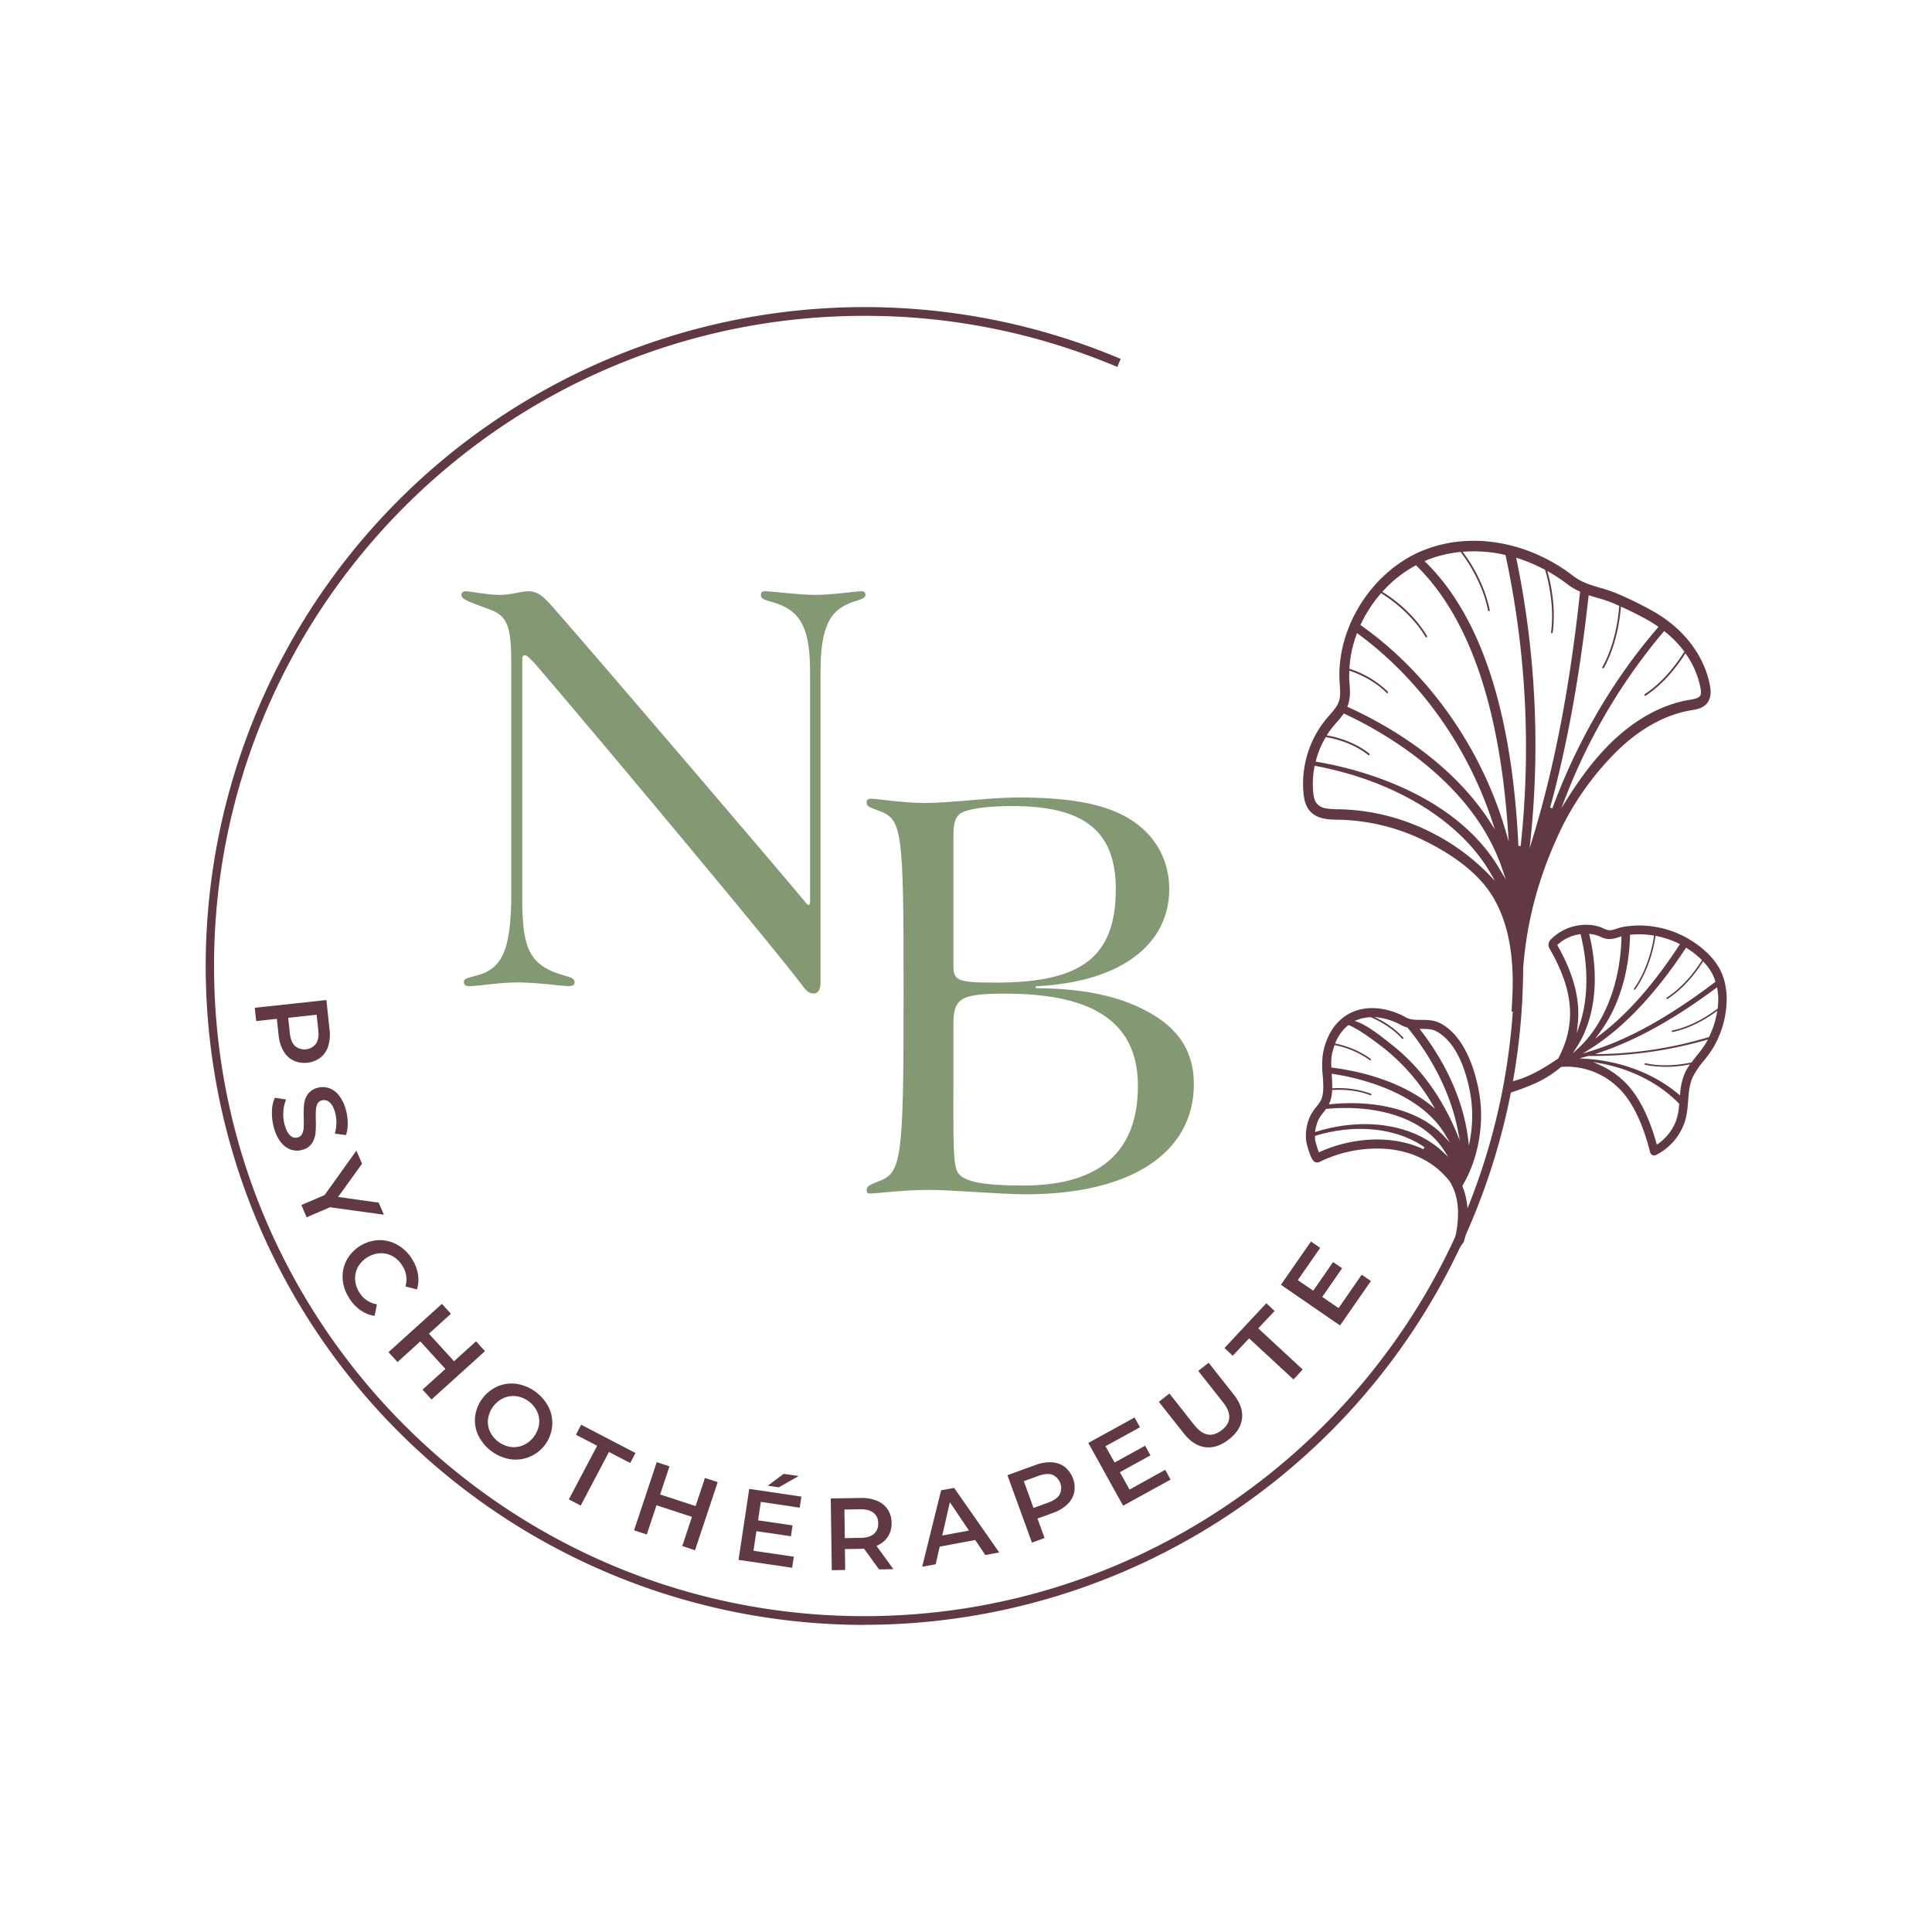 <svg xmlns="http://www.w3.org/2000/svg" viewBox="0 0 1000 1000"><defs><style>.a{fill:#613942;}.b{fill:#839973;}</style></defs><path class="a" d="M718.75,594.77c13.16,1.36,24,7.08,31.46,16.53,4.8,7.31,7.78,20.49-2,45.13,1.63-2.14,7.57-11.47,9.29-13.26,4.38-12.9,1.34-24.81-.51-29.06l-.12-.27.15-.25c7.61-12.67,11.07-30,9-45.26-.94-6.93-5.14-30.18-20.17-38.52-3.39-1.88-7-1.91-10.23-1.93-3,0-5.75,0-8.16-1.4-9.52-5.3-24.25-7.92-34.46,2.15-4.15,4.1-7,9.88-8.25,16.73a45.32,45.32,0,0,0-.11,11.23c.32,4.38.63,8.53-.54,11.95a16,16,0,0,1-2.74,4.32,23.71,23.71,0,0,0-3.14,4.73,24.09,24.09,0,0,0-2.1,13.23c.27,1.48,2.1,9.34,4.42,10.59a2.72,2.72,0,0,0,2.33.07A67.25,67.25,0,0,1,718.75,594.77Zm17.18-62.21c2.64,0,5.37,0,7.73,1.35,6.56,3.64,10.8,10.81,13.5,17.87a80.17,80.17,0,0,1,4.3,17.18,67.71,67.71,0,0,1-.5,20.39l-.63,3.66-.46-3.7c-3-23.81-14.89-43.51-24.38-55.84l-.71-.92Zm-33.39-4.66a20.75,20.75,0,0,1,6.86-1.4h.12l.12.06c3.71,1.59,10.73,5.14,16.09,11.08a.4.4,0,0,0,.57,0,.37.37,0,0,0,.13-.27.38.38,0,0,0-.11-.3,44.5,44.5,0,0,0-12-9.19l-3-1.59,3.3.55a33.14,33.14,0,0,1,10.59,3.74,13.63,13.63,0,0,0,3.11,1.22l.17.05.12.13c13.33,16.22,22.57,35.13,26,53.25l1,5.1-2-4.78c-8-18.89-19.38-34.11-33.79-45.25L718.21,539c-3.85-3-10.28-8.12-15.66-10.09l-1.38-.51Zm-13.21,18.3a34.53,34.53,0,0,1,1.31-4.82l.16-.46.48.1A47.3,47.3,0,0,1,709,548.71a.35.35,0,0,0,.56-.09.36.36,0,0,0,.08-.3.44.44,0,0,0-.16-.26,47.76,47.76,0,0,0-17.77-7.8l-.66-.14.26-.62a23,23,0,0,1,5-7.52c.4-.39.83-.77,1.41-1.24l.25-.2.31.12c5.8,2.43,14.82,9.35,18.43,12.21a104.47,104.47,0,0,1,24.46,28.31l1.59,2.65-2.4-1.92c-17.53-14-41.35-18.14-50.78-19.29l-.47-.06v-.48A26.5,26.5,0,0,1,689.33,546.2Zm-1.13,24.56.12-.28a2.43,2.43,0,0,0,.18-.4,20.42,20.42,0,0,0,1-5.43l0-.49.49,0c4-.24,11.88-.2,19.31,2.74a.55.55,0,0,0,.21,0,.39.39,0,0,0,.31-.26.41.41,0,0,0-.22-.53,47.77,47.77,0,0,0-19.44-2.81l-.6,0v-.6c0-2.08-.11-4.22-.26-6.23l0-.69.68.09C700,557.4,734,564,747.86,587l2.68,4.43L747,587.64c-11.87-12.52-33.63-18.55-58.22-16.11l-.93.1Zm-7.4,14.33a20.47,20.47,0,0,1,1.65-5.53,19.41,19.41,0,0,1,2.53-3.74c.42-.53.84-1.08,1.25-1.65l.15-.2.25,0c21.27-2.12,48.36,2.32,60.59,21.16l2.38,3.67-3.22-3c-15.12-13.86-40-17.73-64.88-10.1l-.83.26Zm2.38,11.11-.55.24-.2-.56c-.72-2-1.54-4.91-1.69-5.65a15.75,15.75,0,0,1-.11-1.63v-.66l.41-.12c20.78-6.28,41.83-4,56.29,6l-.55,1c-9.74-4.53-21.28-6-33.38-4.39A74,74,0,0,0,683.18,596.2Z"/><path class="a" d="M885.06,354.85c-2.82-15.24-13.24-29.1-28.6-38a187.18,187.18,0,0,0-19.22-9.53,72.58,72.58,0,0,0-9-3.07c-5-1.46-9.67-2.84-13.89-6.1-23.16-17.86-52.66-23.06-77-13.56-26.65,10.41-45.55,39.65-44,68l.12,1.87c.2,3,.4,5.77-.35,8.24-.85,2.8-2.9,5.13-5.07,7.6-.63.71-1.21,1.37-1.77,2.05a52.78,52.78,0,0,0-11.6,38c.23,2.58.74,5.87,2.61,8.52,3.69,5.24,10.47,5.34,15.42,5.41A105.46,105.46,0,0,1,739,436c10.78,5.51,20.63,12.11,28.16,20.63,18.37,20.81,16,53,15.37,64.24,0,.91-.1,1.83-.16,2.74a43.38,43.38,0,0,1,5,.19c.07-.9.15-1.79.21-2.69.77-11-1.82-47.11,21.6-94.38a148.54,148.54,0,0,1,27.63-37.82c11.93-11.74,25.27-19.1,38.54-21.27,3-.49,7-1.16,9-4.82C885.79,360.18,885.49,357.18,885.06,354.85ZM697.59,365.17c0-.14.11-.27.17-.41a3.25,3.25,0,0,0,.18-.43,23.69,23.69,0,0,0,.73-8c0-.79-.09-1.55-.15-2.3l-.12-1.8c-.06-1.24-.08-2.54,0-4.24l0-.88.77.27c4.19,1.46,12.17,4.86,18.54,11.25a.4.4,0,0,0,.61,0,.5.5,0,0,0,.12-.34.48.48,0,0,0-.13-.32,50.49,50.49,0,0,0-19.39-11.66l-.45-.14,0-.51a61.38,61.38,0,0,1,3.64-17.21l.28-.75.62.45c31.68,23.31,56.26,57.59,69.21,96.53l1.54,4.61-2.59-4c-20.7-32.07-54.79-50.86-73.27-59.22l-.54-.24Zm72.79,87.22a111.38,111.38,0,0,0-29.18-21.34,110.23,110.23,0,0,0-48.33-12.18,36.22,36.22,0,0,1-6.55-.48,7.6,7.6,0,0,1-5-2.81c-1.12-1.59-1.45-3.94-1.63-5.8a46.66,46.66,0,0,1,.65-12.79l.11-.63.58.11c40.89,7.71,74.63,28.3,90.25,55.1l2.56,4.4ZM776.3,450c-24-41.23-78.51-53-94.65-55.67l-.67-.11.19-.71A46.87,46.87,0,0,1,686,381.88l.22-.37.38.07c2.94.47,13.19,2.55,21.62,9.22a.44.44,0,0,0,.61-.11.52.52,0,0,0-.1-.66c-8-6.32-17.41-8.56-21.09-9.23l-.94-.17.55-.84a42.06,42.06,0,0,1,2.85-3.86c.43-.52.88-1,1.32-1.54l.32-.36a49.64,49.64,0,0,0,3.52-4.32l.29-.41.43.21c19.39,9,66.14,34.94,81.44,79.88l2,5.83Zm3.06-19.74c-12.42-42.78-39.66-81.57-74.75-106.45l-.45-.3.25-.52a68.81,68.81,0,0,1,10.11-15.58l.32-.38.42.26c3.41,2.1,15.16,9.94,22.63,22.41a.41.41,0,0,0,.6.14.53.53,0,0,0,.19-.29.54.54,0,0,0-.06-.36c-7.28-12.14-18.13-19.74-22.46-22.45l-.68-.41.56-.6a63.46,63.46,0,0,1,16.5-12.95l.37-.21.3.3c27.12,26.67,43,72.81,47.32,137.14l.37,5.55Zm7.74,7.6-1.18,0c-3.24-69.3-19.35-118.66-47.86-146.71l-.73-.72.92-.37a3.49,3.49,0,0,0,.34-.15l.45-.2a64.52,64.52,0,0,1,16.66-4l.32,0,.19.26c2.55,3.29,11.06,15.17,14,30a.45.45,0,0,0,.45.37.48.48,0,0,0,.34-.21.46.46,0,0,0,.06-.36c-2.74-13.85-10.18-25-13.26-29.19l-.72-1,1.16-.07a72.63,72.63,0,0,1,20.62,1.66l.37.08.09.4A472.47,472.47,0,0,1,787.1,437.82Zm4.64,1.19.64-6.19A476.07,476.07,0,0,0,785,289.76l-.22-1.08,1,.32a83.22,83.22,0,0,1,13.74,5.84l.22.13.08.25c1.51,5.07,4.82,18.33,3,32a.44.44,0,0,0,.36.53h.09a.46.46,0,0,0,.4-.41c1.68-12.45-.77-24.34-2.38-30.32l-.4-1.49,1.26.74a88.57,88.57,0,0,1,9.3,6.23,29.06,29.06,0,0,0,6,3.53l.4.19-.05.48c-5.2,48.46-13.12,89.8-24.23,126.35ZM802.35,418c8.78-32.15,15.28-67.85,19.86-109.15l.08-.77.69.22c1.3.43,2.61.81,3.91,1.18a72.18,72.18,0,0,1,8.44,2.87c.53.23,1,.45,1.52.68l1.22.55,0,.46c-.39,5.37-2,19.14-8.64,31.2a.5.5,0,0,0,.15.65.44.44,0,0,0,.6-.18c6.61-12,8.29-25.58,8.71-30.85l.08-.9.76.35c5.52,2.53,10.36,5,14.37,7.33,1.28.74,2.51,1.58,3.69,2.38l.62.41-.45.62c-22.89,26.43-41.73,58.72-54.44,93.36ZM880.06,360c-.79,1.44-3.27,1.85-5.45,2.21-14.27,2.33-28.51,10.16-41.18,22.64C826,392.21,818.82,401.4,811.5,413l-3.35,5.28,2.3-5.89A300.67,300.67,0,0,1,861,327.06l.36-.43.43.35a55.56,55.56,0,0,1,9.75,9.92l.28.37-.25.4c-3.29,5.26-10.3,15.08-20.22,21.62a.5.5,0,0,0-.15.64.42.42,0,0,0,.61.16c9.88-6.52,16.82-16.09,20.08-21.22l.48-.75.5.73A44.93,44.93,0,0,1,880.15,356C880.41,357.42,880.61,359,880.06,360Z"/><path class="a" d="M893.72,516.62a37.71,37.71,0,0,0-.93-7.87,28.88,28.88,0,0,0-2.45-6.8,34.41,34.41,0,0,0-7.25-9.25,51.28,51.28,0,0,0-27.25-13.12c-.18,0-.36-.05-.54-.07a48.79,48.79,0,0,0-15.55.33,27,27,0,0,0-3,.85,13.56,13.56,0,0,1-3.4.83,7.67,7.67,0,0,1-3.31-.93,19.7,19.7,0,0,0-2.51-1,24.15,24.15,0,0,0-8.91-.81,25.51,25.51,0,0,0-15.73,7.3,4.27,4.27,0,0,0-1.4,2.75,4.05,4.05,0,0,0,.67,2.37c12.39,21.45,13.75,38.89,4.43,56.56l-.06.12-.1.07c-10.14,6.82-17.28,10.67-27.51,12.66,1.2,1.11-.28,4.36.53,5.75,15.39-5,20.89-7.86,28.59-14.09l.12-.08.14,0a38.39,38.39,0,0,1,30.18,11.66c8.85,9,13.57,24.25,15.6,32.54a2.23,2.23,0,0,0,1.17,1.47,2.18,2.18,0,0,0,1.85,0,29.76,29.76,0,0,0,14.22-15.28c1.79-4.26,2.13-8.66,2.46-12.9.34-4.41.67-8.56,2.5-12.43a43.57,43.57,0,0,1,5.54-8.14,55.48,55.48,0,0,0,5.5-7.81A50,50,0,0,0,893.72,516.62Zm-21-26.09.42.27a46.48,46.48,0,0,1,6.93,5.3l.34.34c.08.08.16.17.24.24l.32.31-.25.38c-2.88,4.6-9.06,13.16-18,19a.42.42,0,0,0-.12.55.32.32,0,0,0,.52.11c9-5.84,15.14-14.32,18-18.86l.37-.58.45.48a27.28,27.28,0,0,1,4.43,6.13,24,24,0,0,1,1.43,3.58l.13.38-.32.24c-24,18.15-45.11,29.83-64.5,35.72l-3.88,1.18,3.48-2.17c17.15-10.67,33.87-28.2,49.67-52.11Zm-28.61-6.74a45.32,45.32,0,0,1,10.47.22l.62.11.42.07.51.08-.08.53c-.35,2.55-2.5,15.85-10.28,26.89a.4.4,0,0,0,.07.55.4.4,0,0,0,.54-.1c7.92-11.23,10.07-24.6,10.42-27.17l.08-.58.55.11A46.33,46.33,0,0,1,869,488.42l.53.28-.34.52c-13.26,20.26-26.52,35.33-40.53,46.08l-3,2.32,2.29-3.08c9.7-13,15.28-30.82,15.74-50.2v-.49Zm-26.44,46.33-1.53,4.66.51-4.87c1.3-12.53-2.11-25.74-10.41-40.38l-.21-.39.32-.3a21.35,21.35,0,0,1,11.27-5.28l.46-.07.12.47C822.25,500.45,822.05,516.84,817.71,530.12Zm-3.61,15.09,2.28-3.58c9.27-14.55,11.6-35.5,6.39-57.47l-.19-.78.77.09a20.35,20.35,0,0,1,2.88.54,14.4,14.4,0,0,1,1.88.73l.15.06a11.29,11.29,0,0,0,5.15,1.27,17.53,17.53,0,0,0,4.52-1,3.45,3.45,0,0,1,.4-.11l.29-.09.69-.22v.75c-.64,23.55-8.71,44.32-22.14,57Zm53.17,35.64a25.69,25.69,0,0,1-3.77,6.29,24.74,24.74,0,0,1-5.31,4.92l-.6.41-.19-.7c-2.61-9.52-7.48-22.65-15.85-31.17a43.75,43.75,0,0,0-12.84-9.07l-4-1.85,4.29.81c15.73,3,29.93,10.31,40,20.62l.17.18v.26A31,31,0,0,1,867.27,580.85Zm16.16-41.66a50.76,50.76,0,0,1-5,7c-.77,1-1.77,2.25-2.76,3.6l-.12.16-.2,0c-5.87,1.24-14.74,2.33-23.61.39-.18-.06-.25,0-.27,0a.52.52,0,0,0-.19.3.45.45,0,0,0,.05.3.36.36,0,0,0,.24.17c1,.21,2,.4,3,.56a59.34,59.34,0,0,0,19-.54l1.19-.23-.67,1a29,29,0,0,0-1.86,3.28A31.92,31.92,0,0,0,869.66,566l-.1,1-.76-.64c-12.54-10.62-29.59-17.13-48-18.35l-3.22-.22,3.71-1,.82-.23h.15a214.26,214.26,0,0,0,60.63-8.2l1.19-.33Zm1.26-2.63-.11.22-.23.07A206.35,206.35,0,0,1,829,545.58l-3.41,0,3.26-1.11c18.39-6.27,37.76-17,59.23-32.95l.68-.5.14.84a34,34,0,0,1,.47,4.88h0a42.33,42.33,0,0,1-.27,5l0,.24-.19.14c-4.28,3.29-13,9.11-23.32,11.26a.37.37,0,0,0-.24.17.46.46,0,0,0-.07.3.37.37,0,0,0,.45.31c9.76-2,18.06-7.32,22.15-10.28l1-.76-.23,1.28A47,47,0,0,1,884.69,536.56Z"/><path class="a" d="M447.32,841.05A341.05,341.05,0,1,1,580.07,185.76l-1.76,4.17a334.39,334.39,0,0,0-131-26.45c-185.56,0-336.52,151-336.52,336.52s151,336.52,336.52,336.52S783.84,685.56,783.84,500c0-10.62-.5-21.35-1.49-31.87l4.51-.43c1,10.67,1.51,21.53,1.51,32.3a341,341,0,0,1-341,341Z"/><path class="a" d="M169.91,541.39a12.22,12.22,0,0,1-4,6,14,14,0,0,1-14.07,1.53,12.22,12.22,0,0,1-5.16-5,20.64,20.64,0,0,1-2.49-8.22l-.89-8.36-10.7,1.16-.74-6.88,37.08-4,1.63,15.24A20.59,20.59,0,0,1,169.91,541.39Zm-17.25,0a7.59,7.59,0,0,0,10.91-1.18c1.11-1.69,1.5-4,1.18-7l-.86-8-14.73,1.6.86,8C150.35,537.74,151.22,540,152.66,541.36Z"/><path class="a" d="M140.76,575.18a17.38,17.38,0,0,1,1.5-7l5.82.92a19.09,19.09,0,0,0-1.41,6.19,20.12,20.12,0,0,0,.62,6.74q1.07,4,2.88,5.65a4,4,0,0,0,3.93,1.07,3.39,3.39,0,0,0,2.25-1.78,8,8,0,0,0,.82-3.23c.08-1.23.1-2.88.05-5a55.6,55.6,0,0,1,.18-7.18,11.32,11.32,0,0,1,1.9-5.19,8.63,8.63,0,0,1,5.15-3.33,10,10,0,0,1,5.86.17,11.37,11.37,0,0,1,5.19,3.85,20.41,20.41,0,0,1,3.58,7.61,26.5,26.5,0,0,1,.9,6.69,18.44,18.44,0,0,1-.9,6.14l-5.76-.72a21.7,21.7,0,0,0,.8-5.5,19.22,19.22,0,0,0-.61-5.18q-1.06-4-2.91-5.53a4.31,4.31,0,0,0-4.07-1,3.36,3.36,0,0,0-2.23,1.78,8.29,8.29,0,0,0-.79,3.22c-.08,1.23-.1,2.89-.06,5a50,50,0,0,1-.17,7.09,11.64,11.64,0,0,1-1.89,5.22,8.42,8.42,0,0,1-5.07,3.31,9.85,9.85,0,0,1-5.84-.18,11.36,11.36,0,0,1-5.17-3.88,20.51,20.51,0,0,1-3.58-7.63A28.37,28.37,0,0,1,140.76,575.18Z"/><path class="a" d="M170.79,624.88l-12.09,5.2L156,623.73l12-5.16,16.47-23,2.93,6.79L175,619.54,196,622.48l2.7,6.25Z"/><path class="a" d="M177.37,662a18.23,18.23,0,0,1,2-9.66,20,20,0,0,1,16.72-10.45,18.54,18.54,0,0,1,9.61,2.43,21,21,0,0,1,7.54,7.31,21.32,21.32,0,0,1,3.1,7.91,17,17,0,0,1-.53,7.87l-5.94-1.55a13,13,0,0,0-1.61-10.74,14,14,0,0,0-5.08-4.92,12.08,12.08,0,0,0-6.48-1.53,14.27,14.27,0,0,0-11.46,7.18,12,12,0,0,0-1.42,6.48,13.9,13.9,0,0,0,2.23,6.7,13,13,0,0,0,9.06,6.08l-1.23,6a17,17,0,0,1-7.35-3,21.49,21.49,0,0,1-5.82-6.25A20.88,20.88,0,0,1,177.37,662Z"/><path class="a" d="M251,699.38l-27.64,25-4.67-5.12,11.85-10.7-13-14.26L205.75,705l-4.67-5.12,27.65-25,4.66,5.12L222,690.32l13,14.25,11.41-10.31Z"/><path class="a" d="M247.54,742.92a18.16,18.16,0,0,1-1.61-9.79,19.73,19.73,0,0,1,11.86-15.64,18.43,18.43,0,0,1,9.9-1.15,22.66,22.66,0,0,1,16.45,12.35,18.4,18.4,0,0,1,1.62,9.77A19,19,0,0,1,264,755.27a22.59,22.59,0,0,1-16.45-12.35Zm16.77,6a12.2,12.2,0,0,0,6.58-.91A14.12,14.12,0,0,0,279,737.29a12,12,0,0,0-.92-6.54,14.31,14.31,0,0,0-10.74-8.07,12.29,12.29,0,0,0-6.58.91,14.12,14.12,0,0,0-8.13,10.73,12.14,12.14,0,0,0,.92,6.55,14.33,14.33,0,0,0,10.74,8.06Z"/><path class="a" d="M309.09,748.33l-11-5.71,2.73-5.18,28.1,14.64-2.73,5.17-11-5.71-14.62,27.74-6.15-3.2Z"/><path class="a" d="M371.48,767.14l-11.74,35.27-6.59-2.16,5-15.12-18.36-6-5,15.12-6.6-2.16,11.74-35.28,6.6,2.16-4.85,14.57,18.36,6L364.89,765Z"/><path class="a" d="M410.87,805.75l-.86,5.72-27.74-4.08,5.53-36.74,27,4-.86,5.72-20.13-3-1.44,9.55,17.86,2.63-.84,5.61-17.87-2.62L390,802.68Zm-5.26-42.89,7.77,1.14-10.28,5.84-5.71-.84Z"/><path class="a" d="M455,812.33l-7.79-10.75a14.38,14.38,0,0,1-1.45.08l-8.44.14.15,10.82-6.94.11L430,775.6l15.39-.25a20.94,20.94,0,0,1,8.5,1.45,12.22,12.22,0,0,1,5.59,4.47,12.69,12.69,0,0,1,2,7,12.54,12.54,0,0,1-2,7.24,12.29,12.29,0,0,1-5.84,4.61l8.77,12.06ZM452.12,783q-2.39-1.87-6.92-1.8l-8.13.13.21,14.8,8.12-.13q4.55-.07,6.87-2a6.71,6.71,0,0,0,2.27-5.53A6.6,6.6,0,0,0,452.12,783Z"/><path class="a" d="M504.77,797.11l-18.39,3.42-2.07,9.12-7,1.31,9.81-39.59,6.73-1.24,23.35,33.42L510,804.88Zm-3.24-4.9-9.89-14.67-3.93,17.24Z"/><path class="a" d="M544.4,756.89a12.4,12.4,0,0,1,6.76,2.4A13.89,13.89,0,0,1,556,772.53a12.24,12.24,0,0,1-3.64,6.19,20.87,20.87,0,0,1-7.42,4.39L537,786l3.66,10.07-6.53,2.37-12.69-34.89,14.48-5.25A20.91,20.91,0,0,1,544.4,756.89Zm4.05,16.7a7.52,7.52,0,0,0-3.74-10.27c-1.91-.66-4.28-.47-7.13.56l-7.64,2.77,5,13.86,7.64-2.77C545.46,776.7,547.41,775.32,548.45,773.59Z"/><path class="a" d="M603.1,760.77l2.79,5.06-24.58,13.52-18-32.5,23.93-13.16,2.79,5.06-17.84,9.81L576.9,757l15.83-8.7,2.74,5L579.64,762l5,9Z"/><path class="a" d="M623.91,749.08q-6.09-.72-11.09-7.05l-13-16.45,5.47-4.29,12.83,16.25q6.76,8.57,14.25,2.71t.67-14.42l-12.83-16.24,5.38-4.22,13,16.45q5,6.33,4.3,12.38T636.09,745C632,748.21,628,749.57,623.91,749.08Z"/><path class="a" d="M646.53,692.73l-8.46,9-4.28-4,21.65-23.17,4.29,4-8.46,9,23,21.3L669.5,714Z"/><path class="a" d="M704.81,659.78l4.78,3.28-16,23L663,665l15.56-22.39,4.77,3.29-11.6,16.69,8,5.48L690,653.24l4.68,3.22-10.29,14.81,8.45,5.82Z"/><path class="b" d="M415.49,510.41C405,495.77,312.67,385.3,277,343.6c-3.18-3.19-4.14-4.46-5.41-4.46-1,0-1.27.64-1.27,2.87v123.2c0,26.1,3.82,34.7,22,39.79,3.5.95,5.1,1.59,5.1,3.5,0,1.27-1,1.91-3.19,1.91-3.18,0-16.55-1.91-26.1-1.91-9.87,0-20.38,1.91-25.15,1.91-2.23,0-2.87-.64-2.87-2.23,0-1.27,1.28-1.91,5.1-2.86,14-3.19,19.42-11.78,19.42-42.66V344.87c0-19.42-1.28-25.78-10.83-29.29-9.23-3.5-15-5.09-15-7.64,0-1.27.95-1.91,2.23-1.91,1.91,0,12.1,1.91,17.19,1.91,6.68,0,11.14-1.91,15.28-1.91,4.77,0,7.64,2.55,12.73,8.28,29,33.11,118.11,137.53,130.21,152.17.95,1.27,1.59,1.91,2.22,1.91.32,0,.64-.32.64-1.91V347.74c0-23.56-5.41-31.84-19.1-36-4.78-1.27-6.37-1.91-6.37-3.82,0-1.27.64-1.91,2.23-1.91,2.55,0,17.83,1.91,25.79,1.91,8.91,0,21.64-1.91,23.87-1.91,1.28,0,2.23.32,2.23,1.91,0,1.28-.95,1.91-5.09,3.19-12.74,3.82-18.15,12.09-18.15,36.61V508.5c0,4.14-1.59,5.73-3.5,5.73C419,514.23,417.72,513.28,415.49,510.41Z"/><path class="b" d="M480.43,615.87c-12.1,0-27.69,1.91-29.6,1.91s-2.23-.32-2.23-1.91c0-1.91,1.59-2.54,5.41-4.14,12.73-4.45,13.69-9.86,13.69-98.36,0-85-.64-89.46-13.37-93.91-5.1-1.92-5.73-2.23-5.73-4.14,0-1.28.63-1.91,2.23-1.91,2.54,0,17.19,2.22,28,2.22,13.37,0,33.43-2.86,47.75-2.86,24.2,0,43.93,2.55,57.62,10.82,13.37,8,21,21,21,36.61,0,27.7-23.56,48.07-69.08,50.3v1c21,0,40.11,3.18,54.76,10.5,17.19,8.28,27.06,20.38,27.06,39.16,0,35.65-32.79,57-86.91,57C516.09,618.1,492.85,615.87,480.43,615.87Zm15.6-8.59c3.18,4.45,13.37,6.36,33.43,6.36,36,0,59.53-14.32,59.53-51.57,0-35.33-26.74-47.75-68.45-47.75-23.55,0-27.06,2.23-27.06,16.24v27.69C493.48,592.32,493.16,603.14,496,607.28Zm19.74-98.69c44.88,0,61.76-14,61.76-48.39,0-31.51-18.15-43-53.8-43-11.46,0-24.2,1.27-27.38,4.45-2.55,2.55-2.87,6.37-2.87,12.1v65.9C493.48,507.64,495.39,508.59,515.77,508.59Z"/></svg>